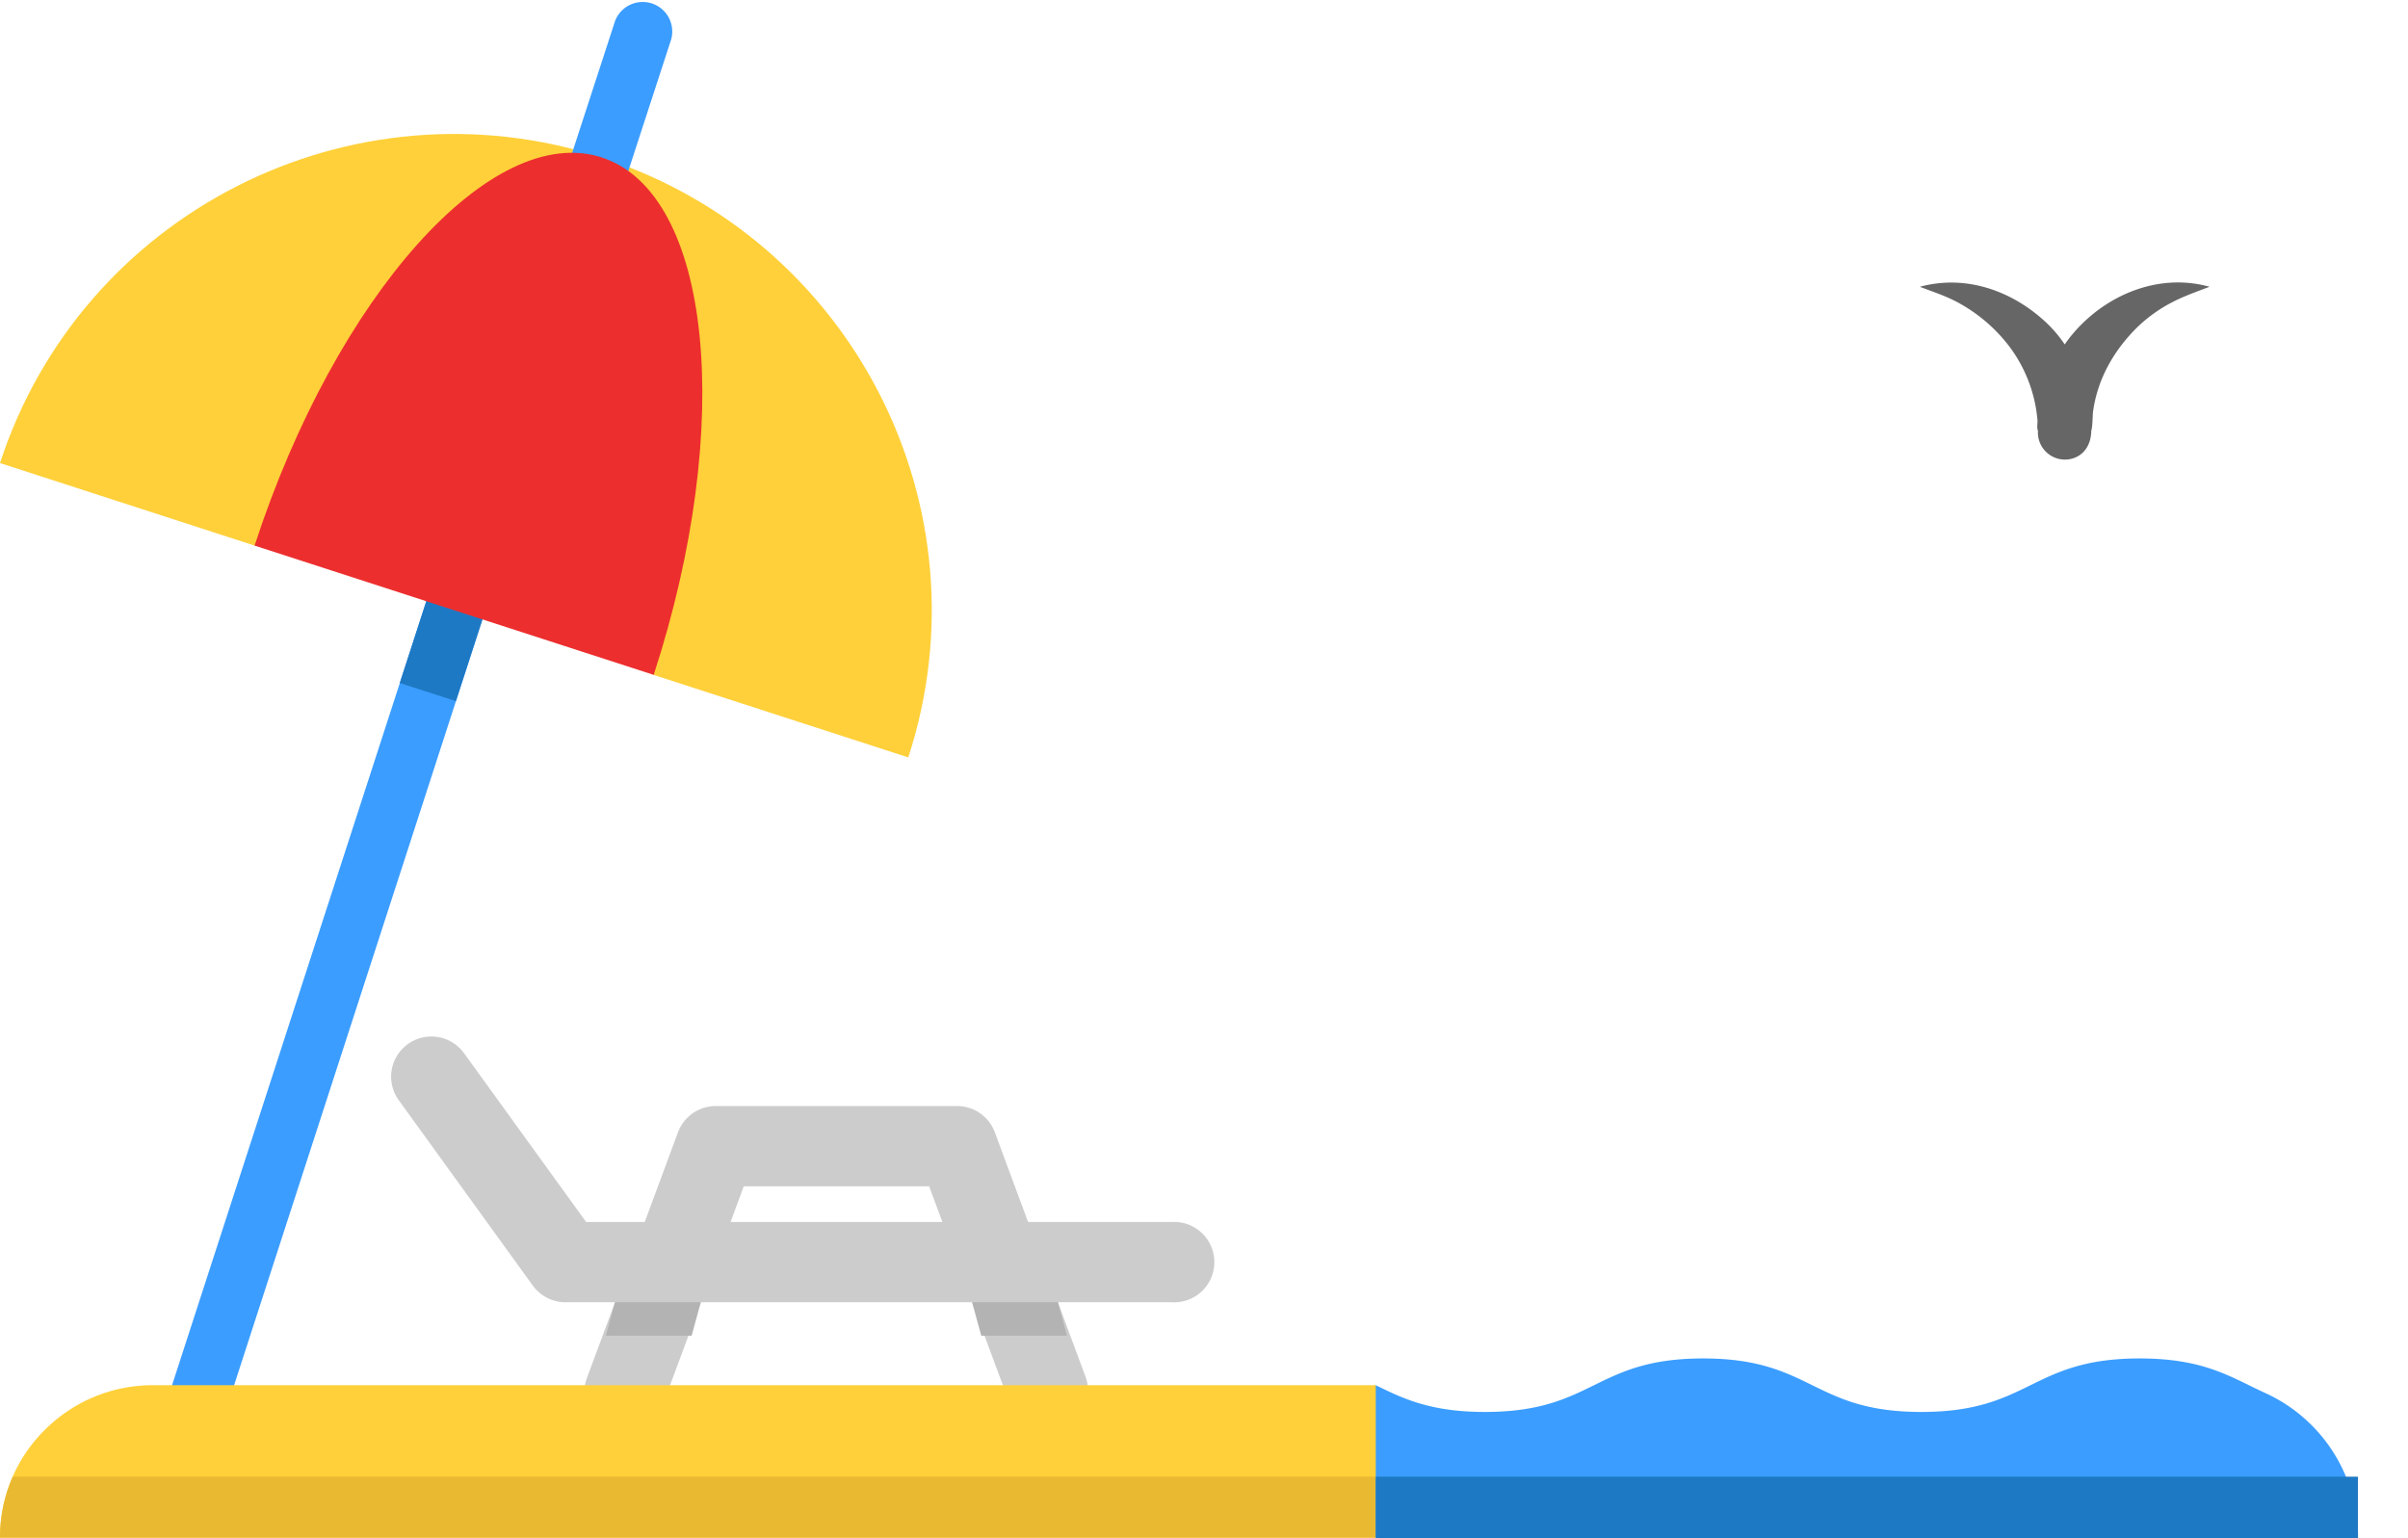 <svg xmlns="http://www.w3.org/2000/svg" width="36" height="23" viewBox="0 0 36 23">
    <g fill="none" fill-rule="nonzero">
        <path fill="#FFD039" d="M8.995 2.354C5.245 1.138 1.218 3.186 0 6.924l3.806 1.234 3.793.363 2.174 1.57v.001l3.806 1.233c1.218-3.74-.834-7.756-4.584-8.971z"/>
        <path fill="#3B9DFF" d="M10.035.587L9.099 3.46a.44.44 0 0 1-.335.295l.213.068-.101.312-2.06 6.35-3.473 10.711-.84-.271 3.474-10.711 2.16-6.661.219.07a.433.433 0 0 1-.096-.435L9.195.315a.442.442 0 0 1 .84.272z"/>
        <path fill="#CCC" d="M17.519 18.272H15.37l-.497-1.342a.602.602 0 0 0-.564-.392H10.7a.603.603 0 0 0-.564.392l-.497 1.342h-.876l-1.826-2.525a.603.603 0 0 0-.84-.135.6.6 0 0 0-.136.838l2.005 2.773a.604.604 0 0 0 .489.249h.74l-.137.369-.286.77a.6.6 0 1 0 1.129.415l.44-1.185.136-.369h4.056l.137.369.44 1.185a.602.602 0 0 0 1.128-.416l-.286-.77-.136-.368h1.703a.601.601 0 1 0 0-1.2zm-6.597 0l.197-.534h2.772l.198.534h-3.167z"/>
        <path fill="#B3B3B3" d="M9.058 19.972h1.282l.137-.5H9.194zM15.952 19.972H14.67l-.137-.5h1.283z"/>
        <path fill="#FFD039" d="M21.557 22.16l-.989.832H0a2.259 2.259 0 0 1 .67-1.612 2.28 2.28 0 0 1 1.616-.668h18.282l.933 1.368.056.08z"/>
        <path fill="#EAB932" d="M21.557 22.16l-.989.832H0c0-.325.068-.633.19-.912h21.311l.056.08z"/>
        <path fill="#1E79C4" d="M8.876 4.134l-2.06 6.35-.84-.271 2.16-6.661.22.07a.432.432 0 0 1-.07-.102c.229.14.425.35.59.614z"/>
        <path fill="#ED2E2E" d="M8.995 2.354c1.648.533 1.996 3.997.778 7.737L3.806 8.158c1.219-3.74 3.542-6.338 5.19-5.804z"/>
        <path fill="#3B9DFF" d="M35.252 22.975v.017H20.568v-2.28c.408.2.816.4 1.632.4 1.632 0 1.632-.8 3.263-.8 1.63 0 1.63.8 3.262.8 1.632 0 1.632-.8 3.264-.8.969 0 1.363.282 1.864.511a2.371 2.371 0 0 1 1.4 2.152z"/>
        <path fill="#1E79C4" d="M20.568 22.08h14.684v1H20.568z"/>
        <path fill="#666" d="M30.988 4.992c-.043.051-.083.104-.12.158a1.937 1.937 0 0 0-.277-.327c-.508-.476-1.2-.722-1.889-.535.208.08.415.145.609.257a2.4 2.4 0 0 1 .714.616 2.134 2.134 0 0 1 .436 1.128c.002.033-.012.117.005.145l.002.002-.001.024a.405.405 0 0 0 .49.403c.21-.048.307-.229.308-.426.02-.046.019-.225.026-.278.065-.49.312-.921.66-1.264a2.19 2.19 0 0 1 .528-.378c.18-.093.365-.157.554-.229-.76-.212-1.549.118-2.045.704z"/>
    </g>
</svg>
